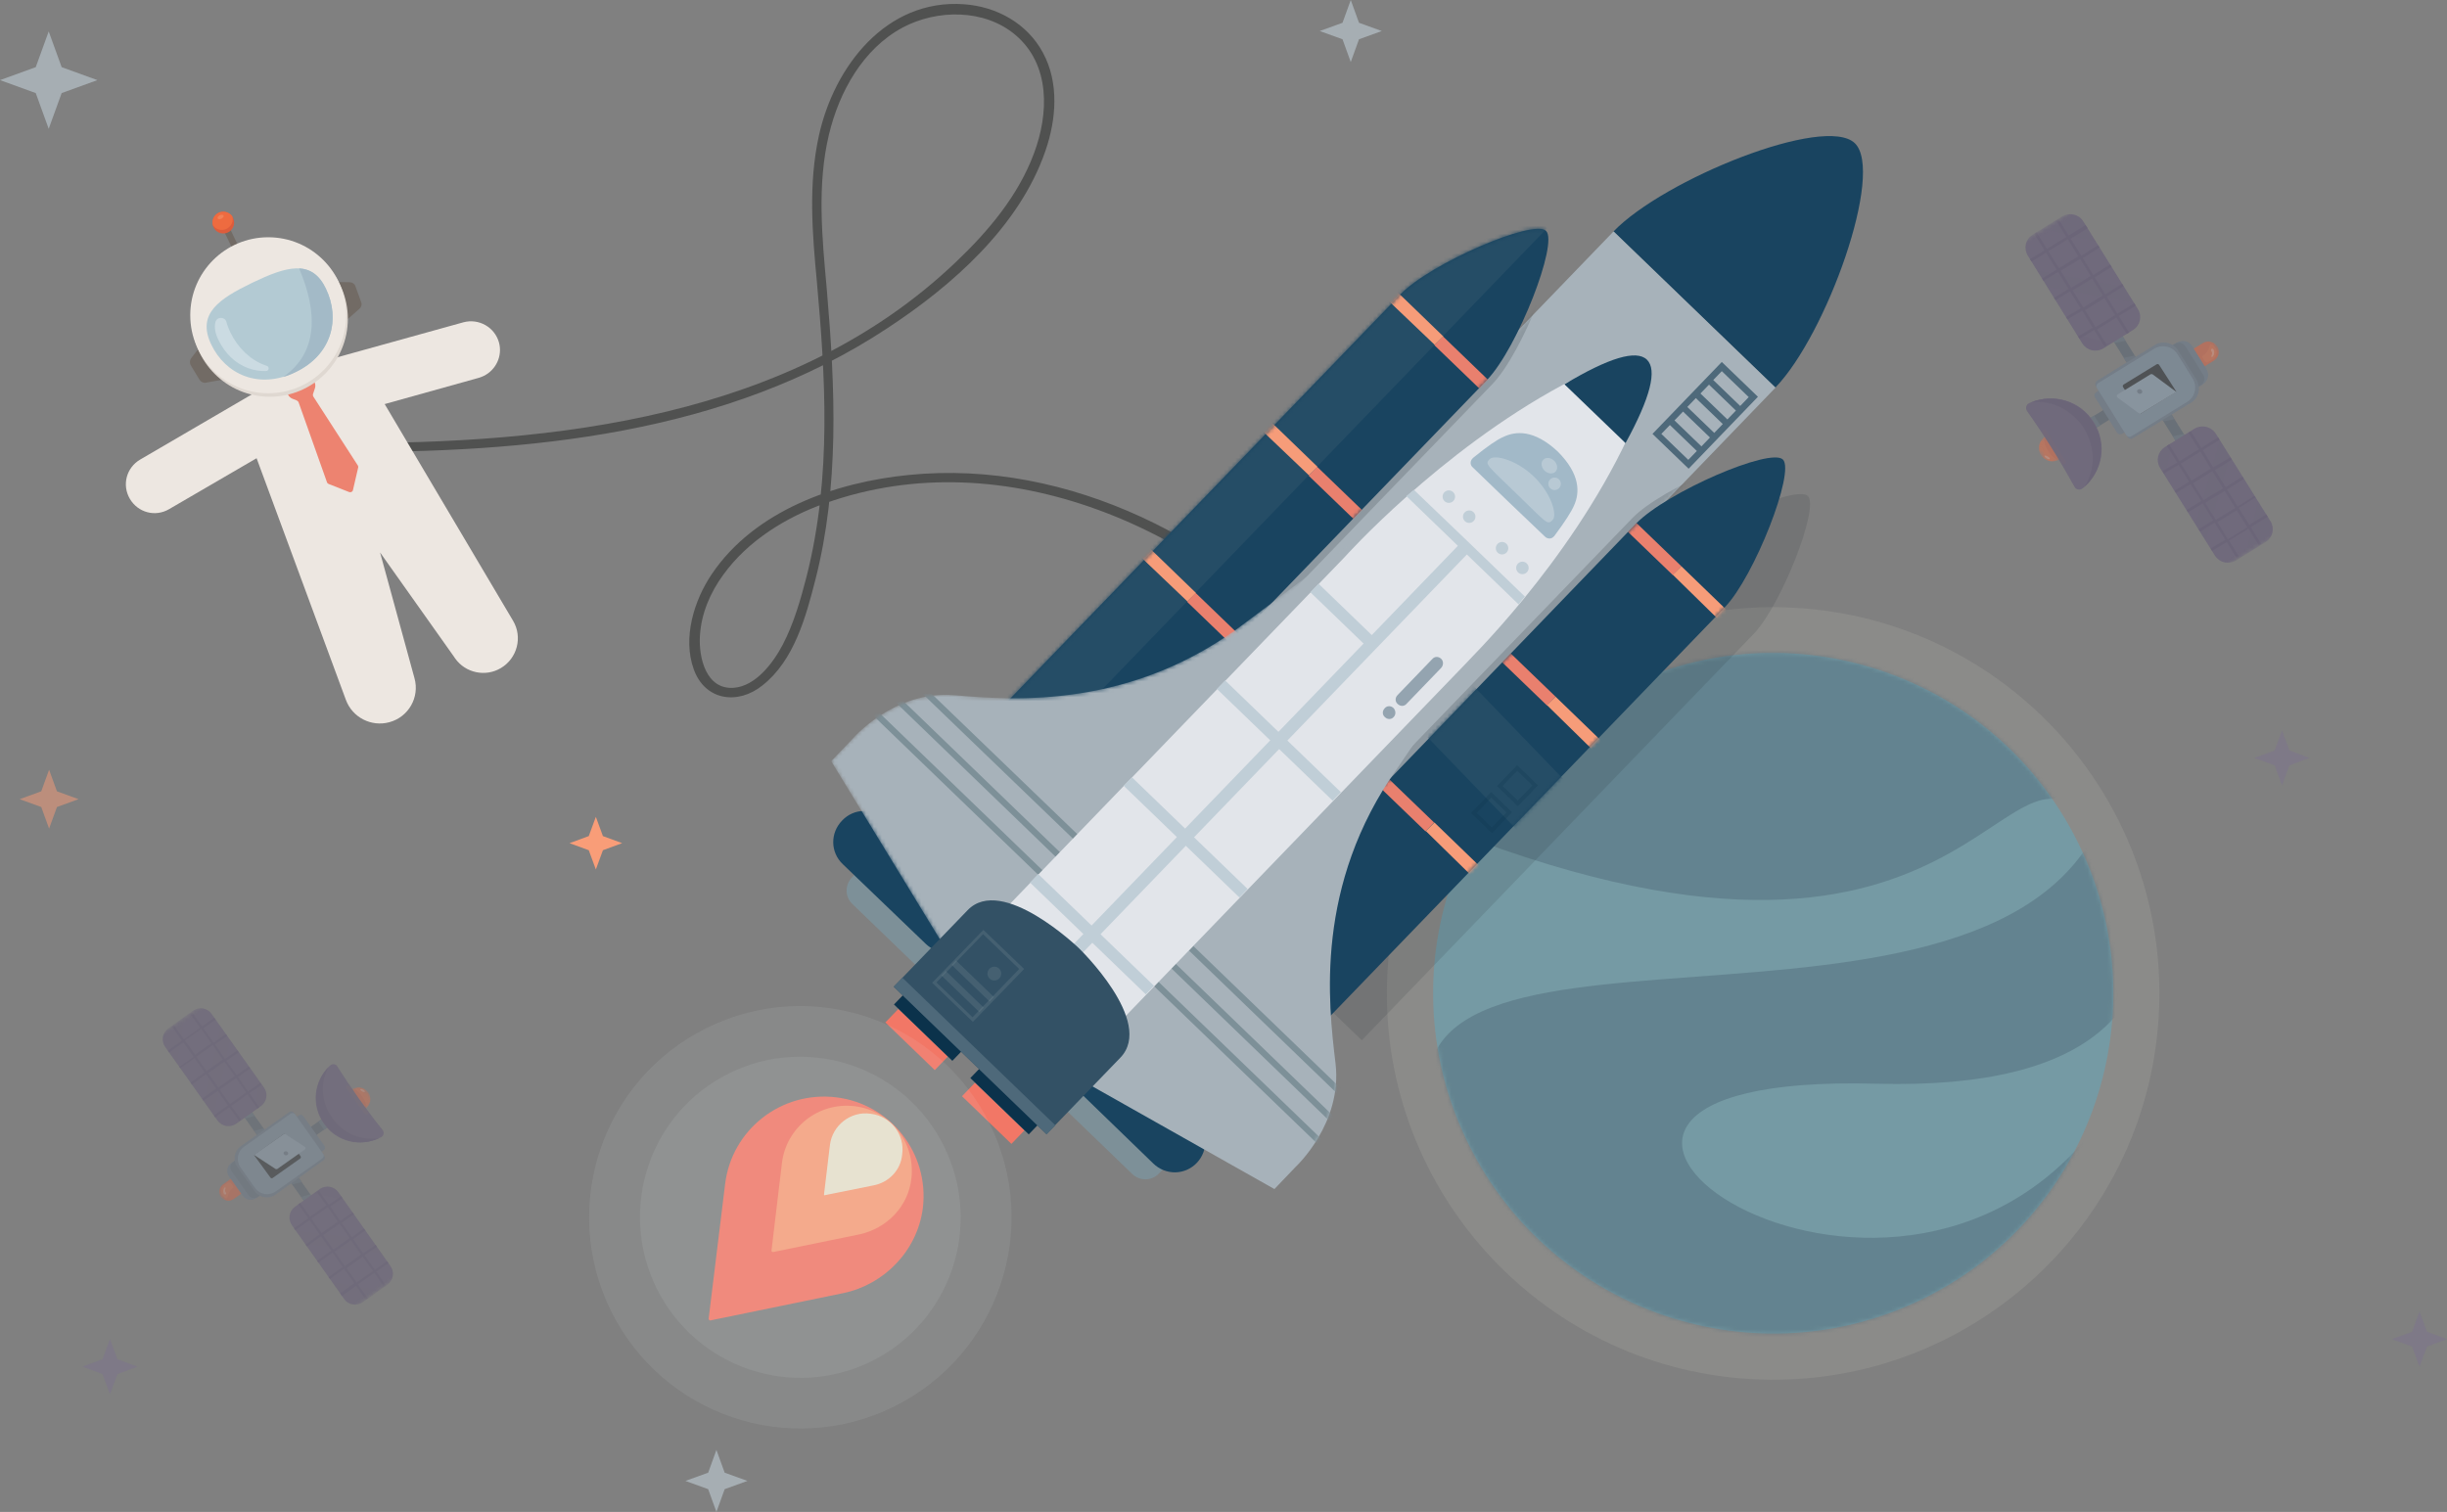 <svg width="623" height="385" viewBox="0 0 623 385" fill="none" xmlns="http://www.w3.org/2000/svg">
<rect x="0" y="0" width="623" height="385" fill="#808080" stroke="none"/>
<path opacity="0.5" fill-rule="evenodd" clip-rule="evenodd" d="M28 355L29.9 349.9L35 348L29.9 346.1L28 341L26.1 346.1L21 348L26.1 349.9L28 355Z" fill="#7D728E"/>
<path opacity="0.5" fill-rule="evenodd" clip-rule="evenodd" d="M182.4 385L184.5 379.2L190.3 377.1L184.5 375L182.4 369.2L180.3 375L174.5 377.1L180.3 379.2L182.4 385Z" fill="#CDDCE6"/>
<path opacity="0.5" fill-rule="evenodd" clip-rule="evenodd" d="M12.4 32.8L15.7 23.7L24.8 20.4L15.7 17.1L12.4 8L9.1 17.1L0 20.4L9.1 23.7L12.4 32.8Z" fill="#CDDCE6"/>
<path opacity="0.5" fill-rule="evenodd" clip-rule="evenodd" d="M581 200L582.9 194.9L588 193L582.9 191.1L581 186L579.1 191.1L574 193L579.1 194.9L581 200Z" fill="#7D728E"/>
<path opacity="0.5" fill-rule="evenodd" clip-rule="evenodd" d="M616 348L617.9 342.9L623 341L617.9 339.1L616 334L614.1 339.1L609 341L614.1 342.9L616 348Z" fill="#7D728E"/>
<path opacity="0.5" fill-rule="evenodd" clip-rule="evenodd" d="M12.5 211L14.5 205.5L20 203.5L14.5 201.5L12.5 196L10.5 201.5L5 203.5L10.5 205.5L12.5 211Z" fill="#F99D78"/>
<path opacity="0.5" fill-rule="evenodd" clip-rule="evenodd" d="M343.9 15.8L346 10L351.8 7.9L346 5.8L343.9 0L341.8 5.8L336 7.9L341.8 10L343.9 15.8Z" fill="#CDDCE6"/>
<path fill-rule="evenodd" clip-rule="evenodd" d="M151.7 221.4L153.5 216.5L158.4 214.7L153.5 212.9L151.7 208L149.9 212.9L145 214.7L149.9 216.5L151.7 221.4Z" fill="#F99D78"/>
<path d="M86.208 115.087C134.294 115.338 184.805 110.737 225.95 83.553C242.508 72.68 259.569 57.624 266.175 38.386C268.935 30.357 269.688 21.073 265.506 13.377C261.492 5.933 253.715 1.667 245.435 1.082C225.616 -0.34 212.319 16.974 208.472 34.623C205.796 46.834 206.799 59.381 207.97 71.676C209.057 83.805 209.977 96.016 209.894 108.228C209.81 121.193 208.555 134.157 205.378 146.704C203.872 152.559 202.116 158.748 199.273 164.185C196.848 168.785 192.415 174.724 186.812 175.142C179.704 175.644 177.864 167.363 178.198 161.927C178.533 156.239 180.791 150.969 184.136 146.369C190.408 137.67 200.193 131.648 210.144 128.135C255.889 111.825 306.986 134.91 337.175 170.04C338.262 171.295 340.019 169.454 338.931 168.283C312.84 137.921 272.196 116.843 231.386 120.942C212.737 122.782 192.164 129.975 181.209 146.202C176.693 152.893 173.766 162.428 176.61 170.374C179.453 178.404 187.816 179.575 194.088 174.557C202.2 168.2 205.21 156.992 207.636 147.456C210.646 135.663 211.901 123.535 212.151 111.407C212.402 98.693 211.566 86.063 210.479 73.433C209.308 60.468 207.97 47.085 211.064 34.204C213.657 23.415 219.678 12.457 229.797 7.021C238.578 2.337 250.62 2.253 258.481 8.861C267.513 16.472 267.011 29.019 263.248 39.056C259.234 49.846 251.624 58.879 243.345 66.741C201.614 106.555 141.151 113.079 86.124 112.828C84.535 112.577 84.535 115.087 86.208 115.087Z" fill="#505150"/>
<path opacity="0.12" d="M353.148 249.545C351.254 303.836 393.723 349.384 448.005 351.278C502.288 353.173 547.827 310.696 549.721 256.405C551.615 202.113 509.146 156.565 454.864 154.671C400.582 152.776 355.042 195.253 353.148 249.545Z" fill="#DFD9CE"/>
<path d="M414.842 174.381C371.518 194.587 352.79 246.129 373.012 289.502C393.234 332.876 444.749 351.657 488.073 331.451C531.397 311.245 550.125 259.703 529.903 216.329C509.681 172.956 458.167 154.175 414.842 174.381Z" fill="#759AA4"/>
<mask id="mask0" mask-type="alpha" maskUnits="userSpaceOnUse" x="364" y="166" width="175" height="174">
<path d="M414.842 174.381C371.518 194.587 352.79 246.129 373.012 289.502C393.234 332.876 444.749 351.657 488.073 331.451C531.397 311.245 550.125 259.703 529.903 216.329C509.681 172.956 458.167 154.175 414.842 174.381Z" fill="white"/>
</mask>
<g mask="url(#mask0)">
<path opacity="0.46" fill-rule="evenodd" clip-rule="evenodd" d="M370.599 298.296C327.17 217.217 499.748 277.839 533.814 211.376C509.044 177.246 505.501 267.219 363.421 209.077C393.616 61.083 530.503 184.68 530.503 184.68C530.503 184.68 592.127 279.053 477.651 275.962C363.251 272.836 475.965 355.471 531.301 289.702C586.636 223.933 547.861 308.004 504.889 338.936C461.84 369.904 414.029 379.374 370.599 298.296Z" fill="#4F6879"/>
</g>
<path d="M117.998 82.067L75.255 93.927L35.684 117.026C32.168 119.095 30.996 123.508 33.064 127.024C35.132 130.541 39.544 131.713 43.06 129.645L65.328 116.682L88.078 178.256C89.733 182.669 94.49 185.151 99.109 183.91C104.003 182.6 106.899 177.566 105.52 172.671L105.313 171.912L96.765 140.677L115.585 167.224L115.861 167.637C118.481 171.361 123.582 172.464 127.512 170.12C131.717 167.637 133.096 162.19 130.614 158.053L97.937 102.891L121.928 96.203C122.341 96.065 122.755 95.927 123.169 95.72C126.271 94.203 127.994 90.618 127.029 87.17C125.926 83.309 121.928 81.033 117.998 82.067Z" fill="#EDE7E1"/>
<path d="M79.737 100.202L80.15 98.961C80.564 97.858 80.013 96.616 78.841 96.203L76.772 95.444C75.669 95.031 74.428 95.582 74.015 96.754L73.256 98.823C72.843 99.926 73.394 101.167 74.566 101.581L75.463 101.926C75.738 102.064 76.014 102.27 76.083 102.615L83.253 122.818C83.322 123.025 83.46 123.163 83.666 123.232L88.906 125.301C89.32 125.438 89.802 125.232 89.871 124.749L91.181 119.095C91.25 118.888 91.181 118.681 91.112 118.543L79.806 101.029C79.668 100.822 79.599 100.478 79.737 100.202Z" fill="#ED8370"/>
<path d="M56.986 96.617L52.436 97.444C51.816 97.582 51.126 97.237 50.782 96.685L48.575 93.031C48.231 92.479 48.3 91.79 48.644 91.238L51.471 87.584C52.16 86.687 53.47 86.756 54.091 87.722L58.02 94.203C58.641 95.168 58.089 96.41 56.986 96.617Z" fill="#726B65"/>
<path d="M88.079 81.654L91.526 78.62C92.009 78.206 92.216 77.516 91.94 76.896L90.492 72.897C90.285 72.276 89.665 71.862 89.044 71.862L84.425 71.793C83.322 71.793 82.495 72.897 82.909 73.931L85.528 81.033C85.873 82.067 87.183 82.412 88.079 81.654Z" fill="#726B65"/>
<path d="M58.31 57.727L56.82 58.446L59.395 63.787L60.885 63.069L58.31 57.727Z" fill="#726B65"/>
<path d="M56.849 59.453C58.372 59.453 59.606 58.219 59.606 56.695C59.606 55.172 58.372 53.937 56.849 53.937C55.326 53.937 54.091 55.172 54.091 56.695C54.091 58.219 55.326 59.453 56.849 59.453Z" fill="#DD5C3C"/>
<path d="M55.678 54.141C54.437 54.762 53.816 56.141 54.23 57.382C54.989 58.485 56.436 58.83 57.677 58.279C58.918 57.658 59.539 56.279 59.125 55.038C58.367 54.004 56.919 53.59 55.678 54.141Z" fill="#EE6B40"/>
<path d="M56.376 55.691C56.787 55.492 57.027 55.137 56.911 54.897C56.795 54.656 56.368 54.623 55.956 54.821C55.545 55.02 55.305 55.375 55.421 55.615C55.536 55.855 55.964 55.889 56.376 55.691Z" fill="#F18258"/>
<path d="M68.706 101.029C79.672 101.029 88.561 92.138 88.561 81.171C88.561 70.203 79.672 61.312 68.706 61.312C57.741 61.312 48.851 70.203 48.851 81.171C48.851 92.138 57.741 101.029 68.706 101.029Z" fill="#DFD8D1"/>
<path d="M68.293 100.132C79.258 100.132 88.147 91.241 88.147 80.274C88.147 69.307 79.258 60.416 68.293 60.416C57.327 60.416 48.438 69.307 48.438 80.274C48.438 91.241 57.327 100.132 68.293 100.132Z" fill="#EDE7E1"/>
<path d="M82.977 73.517C79.323 65.863 72.842 67.863 64.225 72C55.676 76.137 50.092 79.93 53.746 87.652C57.4 95.375 65.948 99.236 75.186 94.754C84.493 90.341 86.699 81.24 82.977 73.517Z" fill="#B3CAD3"/>
<path d="M76.152 68.346C80.909 79.447 81.046 89.79 72.084 95.995C73.118 95.719 74.152 95.306 75.255 94.754C84.493 90.341 86.7 81.24 82.977 73.517C81.322 70 78.978 68.483 76.152 68.346Z" fill="#A3BAC7"/>
<path d="M67.534 93.031C63.743 91.651 60.572 88.618 58.641 84.618C58.227 83.722 57.883 82.895 57.676 82.067C57.331 80.619 55.263 80.55 54.849 81.998C54.505 83.377 54.781 84.894 55.677 86.687C57.331 90.066 59.951 92.548 63.122 93.72C64.57 94.272 66.156 94.547 67.741 94.478C68.5 94.478 68.638 93.375 67.948 93.168C67.879 93.1 67.672 93.1 67.534 93.031Z" fill="#CBDBE2"/>
<path d="M214.719 329.272L180.933 336.215C180.682 336.298 180.515 336.131 180.431 335.88C180.431 335.88 180.348 335.796 180.431 335.713L184.613 301.503C186.285 287.702 198.83 277.748 212.879 279.421C226.678 281.094 236.629 293.641 234.957 307.609C233.535 318.566 225.089 327.098 214.719 329.272Z" fill="#F27766"/>
<path d="M218.9 314.3L196.823 318.817C196.655 318.817 196.572 318.733 196.488 318.65C196.488 318.65 196.488 318.65 196.405 318.566L199.081 296.15C200.168 287.116 208.363 280.592 217.562 281.68C226.762 282.767 233.117 290.964 232.03 300.165C231.194 307.358 225.674 312.795 218.9 314.3Z" fill="#F69C79"/>
<path d="M222.413 301.838L209.952 304.347C209.869 304.431 209.785 304.347 209.785 304.18L211.29 291.633C211.876 286.531 216.642 282.851 221.66 283.604C226.761 284.189 230.441 288.957 229.688 293.975C229.354 297.907 226.343 301.085 222.413 301.838Z" fill="#E7DFCA"/>
<path d="M472.234 36.463C464.624 29.102 423.562 45.663 410.767 58.963L451.996 98.693C465.042 85.227 479.844 43.823 472.234 36.463Z" fill="#194460"/>
<path d="M410.814 58.922L252.883 222.659L294.111 262.439L452.042 98.702L410.814 58.922Z" fill="#A7B2BA"/>
<mask id="mask1" mask-type="alpha" maskUnits="userSpaceOnUse" x="252" y="58" width="201" height="205">
<path d="M410.814 58.922L252.883 222.659L294.111 262.439L452.042 98.702L410.814 58.922Z" fill="white"/>
</mask>
<g mask="url(#mask1)">
<path opacity="0.186" d="M453 116.091C449.738 112.912 423.145 124.12 415.618 131.899C410.601 137.085 374.975 174.055 308.658 242.725L331.572 264.807C402.739 191.034 438.281 154.148 438.281 154.148C446.142 146.118 456.261 119.185 453 116.091Z" fill="#1C272B"/>
</g>
<mask id="mask2" mask-type="alpha" maskUnits="userSpaceOnUse" x="252" y="58" width="201" height="205">
<path d="M410.814 58.922L252.883 222.659L294.111 262.439L452.042 98.702L410.814 58.922Z" fill="white"/>
</mask>
<g mask="url(#mask2)">
<path opacity="0.186" d="M394.878 60.05C391.7 56.955 365.358 68.331 357.831 76.193C352.813 81.379 317.188 118.349 250.871 187.019L273.2 208.516C344.283 134.743 379.909 97.856 379.909 97.856C387.77 89.743 398.056 63.061 394.878 60.05Z" fill="#1C272B"/>
</g>
<path d="M228.724 256.92L225.414 260.351L237.993 272.488L241.303 269.057L228.724 256.92Z" fill="#F27766"/>
<path d="M248.232 275.708L244.922 279.139L257.501 291.277L260.811 287.845L248.232 275.708Z" fill="#F27766"/>
<path d="M238.995 240.969L233.81 246.406L217.001 230.179C215.078 228.339 215.078 225.328 216.917 223.404L218.841 221.48L238.995 240.969Z" fill="#7D9098"/>
<path d="M246.773 240.132C243.763 243.311 238.829 243.394 235.651 240.3L214.576 220.058C211.399 217.047 211.315 212.112 214.409 208.934C217.42 205.755 222.354 205.672 225.532 208.766L246.606 229.091C249.617 232.103 249.7 237.121 246.773 240.132Z" fill="#194460"/>
<path d="M296.95 296.925L295.026 298.849C293.187 300.773 290.176 300.773 288.252 298.933L271.527 282.79L276.712 277.353L296.95 296.925Z" fill="#7D9098"/>
<path d="M304.728 296.089C301.717 299.267 296.783 299.351 293.605 296.256L272.531 275.847C269.353 272.836 269.269 267.901 272.364 264.723C275.374 261.544 280.308 261.461 283.486 264.556L304.728 285.048C307.571 288.059 307.655 292.994 304.728 296.089Z" fill="#194460"/>
<path d="M393.624 58.796C390.446 55.701 364.103 67.076 356.577 74.939C351.559 80.124 315.933 117.094 249.616 185.765L271.945 207.261C343.029 133.572 378.654 96.686 378.654 96.686C386.432 88.489 396.802 61.89 393.624 58.796Z" fill="#194460"/>
<mask id="mask3" mask-type="alpha" maskUnits="userSpaceOnUse" x="249" y="58" width="146" height="150">
<path d="M393.624 58.796C390.446 55.701 364.103 67.076 356.577 74.939C351.559 80.124 315.933 117.094 249.616 185.765L271.945 207.261C343.029 133.572 378.654 96.686 378.654 96.686C386.432 88.489 396.802 61.89 393.624 58.796Z" fill="white"/>
</mask>
<g mask="url(#mask3)">
<path d="M381.321 45.963L233.319 199.407L245.898 211.544L393.9 58.1L381.321 45.963Z" fill="#254D66"/>
</g>
<mask id="mask4" mask-type="alpha" maskUnits="userSpaceOnUse" x="249" y="58" width="146" height="150">
<path d="M393.624 58.796C390.446 55.701 364.103 67.076 356.577 74.939C351.559 80.124 315.933 117.094 249.616 185.765L271.945 207.261C343.029 133.572 378.654 96.686 378.654 96.686C386.432 88.489 396.802 61.89 393.624 58.796Z" fill="white"/>
</mask>
<g mask="url(#mask4)">
<path d="M313.676 164.269L315.85 162.01L304.393 150.969L302.219 153.228L313.676 164.269Z" fill="#E9806E"/>
</g>
<mask id="mask5" mask-type="alpha" maskUnits="userSpaceOnUse" x="249" y="58" width="146" height="150">
<path d="M393.624 58.796C390.446 55.701 364.103 67.076 356.577 74.939C351.559 80.124 315.933 117.094 249.616 185.765L271.945 207.261C343.029 133.572 378.654 96.686 378.654 96.686C386.432 88.489 396.802 61.89 393.624 58.796Z" fill="white"/>
</mask>
<g mask="url(#mask5)">
<path d="M344.618 132.15L346.792 129.891L335.335 118.851L333.161 121.109L344.618 132.15Z" fill="#E9806E"/>
</g>
<mask id="mask6" mask-type="alpha" maskUnits="userSpaceOnUse" x="249" y="58" width="146" height="150">
<path d="M393.624 58.796C390.446 55.701 364.103 67.076 356.577 74.939C351.559 80.124 315.933 117.094 249.616 185.765L271.945 207.261C343.029 133.572 378.654 96.686 378.654 96.686C386.432 88.489 396.802 61.89 393.624 58.796Z" fill="white"/>
</mask>
<g mask="url(#mask6)">
<path d="M376.648 98.944L378.822 96.685L367.365 85.644L365.191 87.903L376.648 98.944Z" fill="#E9806E"/>
</g>
<mask id="mask7" mask-type="alpha" maskUnits="userSpaceOnUse" x="249" y="58" width="146" height="150">
<path d="M393.624 58.796C390.446 55.701 364.103 67.076 356.577 74.939C351.559 80.124 315.933 117.094 249.616 185.765L271.945 207.261C343.029 133.572 378.654 96.686 378.654 96.686C386.432 88.489 396.802 61.89 393.624 58.796Z" fill="white"/>
</mask>
<g mask="url(#mask7)">
<path d="M365.274 87.82L367.448 85.645L354.988 73.601C354.152 74.27 353.399 75.022 352.646 75.775L365.274 87.82Z" fill="#F69C79"/>
</g>
<mask id="mask8" mask-type="alpha" maskUnits="userSpaceOnUse" x="249" y="58" width="146" height="150">
<path d="M393.624 58.796C390.446 55.701 364.103 67.076 356.577 74.939C351.559 80.124 315.933 117.094 249.616 185.765L271.945 207.261C343.029 133.572 378.654 96.686 378.654 96.686C386.432 88.489 396.802 61.89 393.624 58.796Z" fill="white"/>
</mask>
<g mask="url(#mask8)">
<path d="M333.245 121.025L335.419 118.851L322.958 106.806C322.122 107.475 321.369 108.228 320.617 108.981L333.245 121.025Z" fill="#F69C79"/>
</g>
<mask id="mask9" mask-type="alpha" maskUnits="userSpaceOnUse" x="249" y="58" width="146" height="150">
<path d="M393.624 58.796C390.446 55.701 364.103 67.076 356.577 74.939C351.559 80.124 315.933 117.094 249.616 185.765L271.945 207.261C343.029 133.572 378.654 96.686 378.654 96.686C386.432 88.489 396.802 61.89 393.624 58.796Z" fill="white"/>
</mask>
<g mask="url(#mask9)">
<path d="M302.302 153.144L304.476 150.969L292.015 138.925C291.179 139.594 290.426 140.346 289.674 141.099L302.302 153.144Z" fill="#F69C79"/>
</g>
<g opacity="0.186">
<path opacity="0.7" d="M460.275 126.295C463.286 129.138 453.502 154.148 446.477 161.424C441.794 166.276 408.51 200.82 346.709 264.89L325.885 244.816C392.286 175.978 425.486 141.518 425.486 141.518C432.762 133.99 457.348 123.451 460.275 126.295Z" fill="#1C272B"/>
</g>
<path d="M453.92 117.011C457.098 120.106 446.644 146.871 439.118 154.65C434.1 159.836 398.474 196.806 332.157 265.476L309.829 243.98C380.996 170.207 416.538 133.321 416.538 133.321C424.483 125.208 450.742 113.916 453.92 117.011Z" fill="#194460"/>
<mask id="mask10" mask-type="alpha" maskUnits="userSpaceOnUse" x="309" y="116" width="146" height="150">
<path d="M453.92 117.011C457.098 120.106 446.644 146.871 439.118 154.65C434.1 159.836 398.474 196.806 332.157 265.476L309.829 243.98C380.996 170.207 416.538 133.321 416.538 133.321C424.483 125.208 450.742 113.916 453.92 117.011Z" fill="white"/>
</mask>
<g mask="url(#mask10)">
<path d="M467.205 270.121L319.203 116.677L306.624 128.814L454.626 282.258L467.205 270.121Z" fill="#254D66"/>
</g>
<mask id="mask11" mask-type="alpha" maskUnits="userSpaceOnUse" x="309" y="116" width="146" height="150">
<path d="M453.92 117.011C457.098 120.106 446.644 146.871 439.118 154.65C434.1 159.836 398.474 196.806 332.157 265.476L309.829 243.98C380.996 170.207 416.538 133.321 416.538 133.321C424.483 125.208 450.742 113.916 453.92 117.011Z" fill="white"/>
</mask>
<g mask="url(#mask11)">
<path d="M351.475 200.653L353.65 198.395L365.107 209.435L362.932 211.694L351.475 200.653Z" fill="#E9806E"/>
</g>
<mask id="mask12" mask-type="alpha" maskUnits="userSpaceOnUse" x="309" y="116" width="146" height="150">
<path d="M453.92 117.011C457.098 120.106 446.644 146.871 439.118 154.65C434.1 159.836 398.474 196.806 332.157 265.476L309.829 243.98C380.996 170.207 416.538 133.321 416.538 133.321C424.483 125.208 450.742 113.916 453.92 117.011Z" fill="white"/>
</mask>
<g mask="url(#mask12)">
<path d="M382.417 168.618L384.592 166.36L396.049 177.401L393.875 179.659L382.417 168.618Z" fill="#E9806E"/>
</g>
<mask id="mask13" mask-type="alpha" maskUnits="userSpaceOnUse" x="309" y="116" width="146" height="150">
<path d="M453.92 117.011C457.098 120.106 446.644 146.871 439.118 154.65C434.1 159.836 398.474 196.806 332.157 265.476L309.829 243.98C380.996 170.207 416.538 133.321 416.538 133.321C424.483 125.208 450.742 113.916 453.92 117.011Z" fill="white"/>
</mask>
<g mask="url(#mask13)">
<path d="M414.447 135.412L416.621 133.154L428.078 144.195L425.904 146.453L414.447 135.412Z" fill="#E9806E"/>
</g>
<mask id="mask14" mask-type="alpha" maskUnits="userSpaceOnUse" x="309" y="116" width="146" height="150">
<path d="M453.92 117.011C457.098 120.106 446.644 146.871 439.118 154.65C434.1 159.836 398.474 196.806 332.157 265.476L309.829 243.98C380.996 170.207 416.538 133.321 416.538 133.321C424.483 125.208 450.742 113.916 453.92 117.011Z" fill="white"/>
</mask>
<g mask="url(#mask14)">
<path d="M425.904 146.369L428.078 144.194L440.539 156.239C439.954 157.075 439.117 157.912 438.448 158.665L425.904 146.369Z" fill="#F69C79"/>
</g>
<mask id="mask15" mask-type="alpha" maskUnits="userSpaceOnUse" x="309" y="116" width="146" height="150">
<path d="M453.92 117.011C457.098 120.106 446.644 146.871 439.118 154.65C434.1 159.836 398.474 196.806 332.157 265.476L309.829 243.98C380.996 170.207 416.538 133.321 416.538 133.321C424.483 125.208 450.742 113.916 453.92 117.011Z" fill="white"/>
</mask>
<g mask="url(#mask15)">
<path d="M393.875 179.575L396.049 177.4L408.51 189.445C407.925 190.281 407.088 191.118 406.419 191.871L393.875 179.575Z" fill="#F69C79"/>
</g>
<mask id="mask16" mask-type="alpha" maskUnits="userSpaceOnUse" x="309" y="116" width="146" height="150">
<path d="M453.92 117.011C457.098 120.106 446.644 146.871 439.118 154.65C434.1 159.836 398.474 196.806 332.157 265.476L309.829 243.98C380.996 170.207 416.538 133.321 416.538 133.321C424.483 125.208 450.742 113.916 453.92 117.011Z" fill="white"/>
</mask>
<g mask="url(#mask16)">
<path d="M363.016 211.611L365.19 209.436L377.651 221.48C377.065 222.317 376.229 223.153 375.56 223.906L363.016 211.611Z" fill="#F69C79"/>
</g>
<path d="M381.832 200.151L386.432 204.584L390.864 199.984L386.265 195.551L381.832 200.151Z" stroke="#0B324B" stroke-opacity="0.22"/>
<path d="M375.226 207.01L379.825 211.443L384.257 206.842L379.658 202.409L375.226 207.01Z" stroke="#0B324B" stroke-opacity="0.22"/>
<mask id="mask17" mask-type="alpha" maskUnits="userSpaceOnUse" x="211" y="130" width="144" height="116">
<path d="M317.188 158.414C288.169 180.579 258.23 178.321 242.842 176.982C227.538 175.728 217.001 188.107 217.001 188.107L211.565 193.794L243.26 245.737L352.897 132.234L354.235 130.895C346.29 136.499 317.188 158.414 317.188 158.414Z" fill="white"/>
</mask>
<g mask="url(#mask17)">
<path d="M317.239 158.448C288.22 180.614 258.281 178.355 242.893 177.017C227.589 175.763 217.052 188.142 217.052 188.142L211.616 193.829L243.311 245.771L352.864 132.185L354.202 130.846C346.341 136.534 317.239 158.448 317.239 158.448Z" fill="#A7B2BA"/>
<path d="M222.799 180.476L221.696 181.619L268.16 226.452L269.263 225.308L222.799 180.476Z" fill="#7D9098"/>
<path d="M273.667 220.679L272.58 221.85L226.752 177.603L227.923 176.516L273.667 220.679Z" fill="#7D9098"/>
<path d="M278.267 216.246L277.18 217.417L231.686 173.588L232.773 172.417L278.267 216.246Z" fill="#7D9098"/>
</g>
<path d="M340.018 270.746C341.858 286.052 329.899 297.093 329.899 297.093L324.463 302.781L271.109 272.67L380.661 159.083L355.74 195.635C334.666 225.412 338.178 255.439 340.018 270.746Z" fill="#A7B2BA"/>
<mask id="mask18" mask-type="alpha" maskUnits="userSpaceOnUse" x="271" y="159" width="110" height="144">
<path d="M340.018 270.746C341.858 286.052 329.899 297.093 329.899 297.093L324.463 302.781L271.109 272.67L380.661 159.083L355.74 195.635C334.666 225.412 338.178 255.439 340.018 270.746Z" fill="white"/>
</mask>
<g mask="url(#mask18)">
<path d="M293.806 248.904L292.703 250.048L339.168 294.88L340.271 293.736L293.806 248.904Z" fill="#7D9098"/>
</g>
<mask id="mask19" mask-type="alpha" maskUnits="userSpaceOnUse" x="271" y="159" width="110" height="144">
<path d="M340.018 270.746C341.858 286.052 329.899 297.093 329.899 297.093L324.463 302.781L271.109 272.67L380.661 159.083L355.74 195.635C334.666 225.412 338.178 255.439 340.018 270.746Z" fill="white"/>
</mask>
<g mask="url(#mask19)">
<path d="M344.617 289.147L343.53 290.318L297.785 246.155L298.873 244.984L344.617 289.147Z" fill="#7D9098"/>
</g>
<mask id="mask20" mask-type="alpha" maskUnits="userSpaceOnUse" x="271" y="159" width="110" height="144">
<path d="M340.018 270.746C341.858 286.052 329.899 297.093 329.899 297.093L324.463 302.781L271.109 272.67L380.661 159.083L355.74 195.635C334.666 225.412 338.178 255.439 340.018 270.746Z" fill="white"/>
</mask>
<g mask="url(#mask20)">
<path d="M349.217 284.714L348.129 285.885L302.719 242.056L303.807 240.885L349.217 284.714Z" fill="#7D9098"/>
</g>
<path d="M399.429 97.139C399.011 97.39 398.342 97.724 397.924 97.975C366.396 114.955 342.395 141.804 342.395 141.804L240.703 247.194L255.422 261.413L406.956 104.416L399.429 97.139Z" fill="#E2E5EA"/>
<path d="M414.482 111.359C414.733 110.773 414.984 110.271 415.235 109.686L407.29 102.074L255.673 259.322L271.395 274.462L373.17 168.988C373.003 168.905 399.178 143.979 414.482 111.359Z" fill="#E2E5EA"/>
<path d="M251.459 269.937L247.047 274.512L261.913 288.856L266.326 284.281L251.459 269.937Z" fill="#0B324B"/>
<path d="M232.012 251.206L227.599 255.781L242.465 270.125L246.878 265.55L232.012 251.206Z" fill="#0B324B"/>
<path d="M384.122 127.844L374.923 118.978C374.254 118.392 374.254 117.388 374.923 116.719C375.007 116.636 375.007 116.636 375.09 116.552C378.603 113.708 381.112 111.952 382.701 111.282C385.795 109.777 390.478 109.275 396.583 114.963C402.437 120.818 402.186 125.502 400.764 128.68C400.095 130.269 398.423 132.862 395.747 136.459C395.747 136.542 395.663 136.542 395.579 136.626C394.994 137.295 393.99 137.295 393.321 136.626L384.122 127.844Z" fill="#A2B9C8"/>
<path d="M372.35 140.119L374.106 138.279L359.973 124.729C359.304 125.23 358.719 125.816 358.05 126.318L372.35 140.119Z" fill="#C0CED7"/>
<path d="M386.65 153.92C387.152 153.167 387.654 152.666 388.239 151.913L374.106 138.279L372.35 140.119L386.65 153.92Z" fill="#C0CED7"/>
<path d="M335.703 148.638L333.613 150.805L348.359 165.033L350.449 162.866L335.703 148.638Z" fill="#C0CED7"/>
<path d="M311.914 173.262L309.824 175.429L324.57 189.657L326.66 187.489L311.914 173.262Z" fill="#C0CED7"/>
<path d="M326.639 187.492L324.549 189.659L339.295 203.887L341.385 201.72L326.639 187.492Z" fill="#C0CED7"/>
<path d="M288.178 197.918L286.088 200.085L300.834 214.313L302.924 212.146L288.178 197.918Z" fill="#C0CED7"/>
<path d="M302.903 212.148L300.813 214.315L315.559 228.543L317.649 226.375L302.903 212.148Z" fill="#C0CED7"/>
<path d="M264.332 222.567L262.242 224.734L276.988 238.962L279.078 236.795L264.332 222.567Z" fill="#C0CED7"/>
<path d="M279.057 236.797L276.967 238.964L291.713 253.192L293.803 251.025L279.057 236.797Z" fill="#C0CED7"/>
<path d="M372.808 137.29L253.953 260.515L256.24 262.721L375.095 139.497L372.808 137.29Z" fill="#C0CED7"/>
<path d="M266.426 288.812L227.539 251.257L246.355 231.768C255.136 222.651 274.621 241.387 274.621 241.387C274.621 241.387 294.107 260.123 285.242 269.323L266.426 288.812Z" fill="#335165"/>
<path d="M229.758 248.978L227.552 251.265L266.493 288.838L268.699 286.551L229.758 248.978Z" fill="#4E697A"/>
<path d="M387.603 146.202C388.48 146.202 389.192 145.49 389.192 144.612C389.192 143.735 388.48 143.023 387.603 143.023C386.725 143.023 386.014 143.735 386.014 144.612C386.014 145.49 386.725 146.202 387.603 146.202Z" fill="#C0CED7"/>
<path d="M382.417 141.184C383.295 141.184 384.006 140.472 384.006 139.594C384.006 138.717 383.295 138.005 382.417 138.005C381.54 138.005 380.828 138.717 380.828 139.594C380.828 140.472 381.54 141.184 382.417 141.184Z" fill="#C0CED7"/>
<path d="M374.055 133.154C374.932 133.154 375.643 132.442 375.643 131.565C375.643 130.687 374.932 129.975 374.055 129.975C373.177 129.975 372.466 130.687 372.466 131.565C372.466 132.442 373.177 133.154 374.055 133.154Z" fill="#C0CED7"/>
<path d="M368.87 128.052C369.748 128.052 370.459 127.34 370.459 126.463C370.459 125.585 369.748 124.873 368.87 124.873C367.993 124.873 367.281 125.585 367.281 126.463C367.281 127.34 367.993 128.052 368.87 128.052Z" fill="#C0CED7"/>
<path d="M366.946 170.04L358.082 179.241C357.496 179.91 356.493 179.91 355.824 179.241C355.155 178.655 355.155 177.651 355.824 176.982L364.688 167.782C365.274 167.113 366.277 167.113 366.946 167.782C367.532 168.367 367.532 169.371 366.946 170.04Z" fill="#0B324B" fill-opacity="0.356"/>
<path d="M354.821 182.586C354.235 183.255 353.232 183.255 352.563 182.586C351.894 182 351.894 180.997 352.563 180.328C353.148 179.658 354.151 179.658 354.821 180.328C355.406 180.997 355.406 182 354.821 182.586Z" fill="#0B324B" fill-opacity="0.356"/>
<path opacity="0.246" d="M237.323 250.253L250.369 236.787L260.739 246.74L247.693 260.207L237.323 250.253ZM250.286 237.874L238.41 250.17L247.609 259.036L259.485 246.74L250.286 237.874Z" fill="#7D9098"/>
<path opacity="0.246" d="M240.765 247.232L239.662 248.376L249.352 257.726L250.455 256.582L240.765 247.232Z" fill="#7D9098"/>
<path opacity="0.246" d="M243.376 244.556L242.272 245.7L251.963 255.05L253.066 253.906L243.376 244.556Z" fill="#7D9098"/>
<path opacity="0.246" d="M254.423 249.133C255.096 248.435 255.076 247.323 254.378 246.65C253.68 245.976 252.568 245.996 251.895 246.694C251.221 247.393 251.241 248.504 251.939 249.178C252.638 249.852 253.749 249.832 254.423 249.133Z" fill="#7D9098"/>
<path d="M227.56 358.196C254.19 345.049 265.122 312.8 251.978 286.166C238.834 259.531 206.59 248.597 179.96 261.743C153.33 274.89 142.397 307.139 155.542 333.774C168.686 360.408 200.93 371.343 227.56 358.196Z" fill="#EBF3F9" fill-opacity="0.084"/>
<path d="M221.859 346.645C242.07 336.668 250.351 312.159 240.354 291.903C230.358 271.648 205.871 263.316 185.66 273.293C165.449 283.271 157.169 307.779 167.165 328.035C177.161 348.291 201.649 356.623 221.859 346.645Z" fill="#EBF3F9" fill-opacity="0.084"/>
<path d="M379.24 116.927C377.985 118.182 378.487 118.349 386.181 125.793C393.875 133.237 393.958 133.823 395.296 132.401C396.551 131.146 394.962 125.626 390.53 121.36C386.014 117.011 380.411 115.672 379.24 116.927Z" fill="#E7EBEF" fill-opacity="0.319"/>
<path d="M395.798 124.789C396.675 124.789 397.387 124.078 397.387 123.2C397.387 122.323 396.675 121.611 395.798 121.611C394.92 121.611 394.209 122.323 394.209 123.2C394.209 124.078 394.92 124.789 395.798 124.789Z" fill="#E7EBEF" fill-opacity="0.319"/>
<path d="M396.031 120.097C396.705 119.399 396.55 118.157 395.686 117.323C394.822 116.489 393.575 116.379 392.902 117.077C392.228 117.775 392.383 119.017 393.247 119.851C394.111 120.685 395.358 120.795 396.031 120.097Z" fill="#E7EBEF" fill-opacity="0.319"/>
<path d="M413.861 112.828L398.307 97.856C409.596 91.081 416.621 88.99 419.297 91.583C421.973 94.176 420.217 101.202 413.861 112.828Z" fill="#194460"/>
<path d="M433.18 113.665L435.354 111.406L428.497 104.799L426.322 107.057L433.18 113.665ZM432.009 114.836L425.152 108.228L422.977 110.486L429.835 117.094L432.009 114.836ZM436.441 110.236L438.616 107.977L431.758 101.369L429.584 103.628L436.441 110.236ZM439.786 106.806L441.961 104.548L435.103 97.94L432.929 100.198L439.786 106.806ZM443.048 103.377L445.222 101.118L438.365 94.511L436.19 96.769L443.048 103.377ZM447.564 101.035L429.918 119.353L420.719 110.486L438.365 92.169L447.564 101.035Z" fill="#4E697A"/>
<g opacity="0.4">
<mask id="mask21" mask-type="alpha" maskUnits="userSpaceOnUse" x="86" y="275" width="10" height="10">
<path fill-rule="evenodd" clip-rule="evenodd" d="M91.941 275.723L95.428 280.654L90.438 284.208L86.951 279.277L91.941 275.723Z" fill="white"/>
</mask>
<g mask="url(#mask21)">
<path fill-rule="evenodd" clip-rule="evenodd" d="M92.994 282.395C91.593 283.373 89.729 283.045 88.756 281.707C87.782 280.369 88.107 278.442 89.507 277.465C90.908 276.487 92.772 276.816 93.746 278.153C94.719 279.491 94.332 281.422 92.994 282.395Z" fill="#EE6B41"/>
<path fill-rule="evenodd" clip-rule="evenodd" d="M92.994 282.395C92.448 282.811 91.189 281.999 90.212 280.599C89.238 279.261 88.894 277.821 89.44 277.405C89.986 276.99 91.245 277.801 92.222 279.202C93.2 280.602 93.544 282.043 92.994 282.395Z" fill="#E3613E"/>
</g>
<mask id="mask22" mask-type="alpha" maskUnits="userSpaceOnUse" x="30" y="240" width="90" height="103">
<path fill-rule="evenodd" clip-rule="evenodd" d="M31.509 269.904L80.997 339.591L118.429 313.032L69.004 243.341L31.509 269.904Z" fill="white"/>
</mask>
<g mask="url(#mask22)">
<path fill-rule="evenodd" clip-rule="evenodd" d="M63.101 298.376L64.565 300.445L84.403 286.301L82.939 284.232L63.101 298.376Z" fill="#52606F"/>
<path fill-rule="evenodd" clip-rule="evenodd" d="M81.055 285.621L82.52 287.691L84.407 286.365L82.943 284.295L81.055 285.621Z" fill="#5D6E7F"/>
<path fill-rule="evenodd" clip-rule="evenodd" d="M57.287 277.572L82.306 312.748L84.194 311.422L59.238 276.242L57.287 277.572Z" fill="#52606F"/>
<path fill-rule="evenodd" clip-rule="evenodd" d="M74.427 301.609L64.739 287.976L67.113 287.319L76.801 300.952L74.427 301.609Z" fill="#5D6E7F"/>
<path fill-rule="evenodd" clip-rule="evenodd" d="M62.507 284.81L61.953 284.082L63.84 282.756L64.818 284.157L62.507 284.81Z" fill="#5D6E7F"/>
<path fill-rule="evenodd" clip-rule="evenodd" d="M76.659 304.775L77.636 306.176L79.524 304.85L78.97 304.122L76.659 304.775Z" fill="#5D6E7F"/>
<path fill-rule="evenodd" clip-rule="evenodd" d="M56.255 304.779C55.491 303.746 55.783 302.329 56.816 301.566L60.774 298.776L63.425 302.551L59.468 305.341C58.431 306.041 57.018 305.812 56.255 304.779Z" fill="#E3613E"/>
<path fill-rule="evenodd" clip-rule="evenodd" d="M57.549 305.143C57.161 305.04 56.825 304.743 56.615 304.439C56.053 303.584 56.294 302.361 57.149 301.799L58 301.174C58.241 300.968 58.629 301.071 58.835 301.312L59.393 302.104C59.464 302.226 59.476 302.416 59.353 302.488C58.621 302.978 58.162 303.77 57.964 304.672L57.921 304.993C57.865 305.123 57.743 305.194 57.549 305.143Z" fill="#EE6B41"/>
<path fill-rule="evenodd" clip-rule="evenodd" d="M57.035 304.031C56.892 303.786 56.813 303.537 56.857 303.216C56.841 302.963 56.952 302.702 57.126 302.437C57.185 302.369 57.308 302.298 57.375 302.357C57.383 302.484 57.454 302.607 57.395 302.674C57.343 302.868 57.292 303.062 57.3 303.189C57.312 303.378 57.383 303.501 57.522 303.683C57.656 303.802 57.605 303.996 57.486 304.13C57.367 304.265 57.173 304.213 57.035 304.031C57.039 304.095 57.039 304.095 57.035 304.031Z" fill="white" fill-opacity="0.3"/>
<path fill-rule="evenodd" clip-rule="evenodd" d="M61.763 304.434L58.348 299.626C57.513 298.471 57.798 296.927 58.953 296.092L76.061 284.026C76.425 283.749 76.939 283.844 77.216 284.208L82.583 291.754C82.86 292.119 82.765 292.633 82.4 292.91L65.297 305.04C64.078 305.879 62.535 305.594 61.763 304.434Z" fill="#67798D"/>
<path fill-rule="evenodd" clip-rule="evenodd" d="M63.283 304.339L58.962 298.253C58.404 297.462 58.594 296.433 59.385 295.875L60.663 294.969L66.94 303.857L65.662 304.763C64.87 305.321 63.842 305.131 63.283 304.339Z" fill="#5D6E7F"/>
<path fill-rule="evenodd" clip-rule="evenodd" d="M64.807 303.291L60.418 297.145C59.231 295.439 59.591 293.065 61.297 291.878L73.655 283.159C74.019 282.882 74.534 282.977 74.811 283.341L82.551 294.299C82.828 294.663 82.734 295.177 82.369 295.455L70.078 304.232C68.373 305.42 65.994 304.996 64.807 303.291Z" fill="#67798D"/>
<path fill-rule="evenodd" clip-rule="evenodd" d="M64.949 302.519L61.253 297.284C60.065 295.578 60.425 293.204 62.131 292.017L73.999 283.583C74.363 283.306 74.877 283.401 75.154 283.765L82.266 293.809C82.543 294.173 82.448 294.687 82.084 294.964L70.275 303.33C68.511 304.585 66.2 304.221 64.949 302.519Z" fill="#7A91A6"/>
<path fill-rule="evenodd" clip-rule="evenodd" d="M64.228 299.132C62.974 297.367 63.144 295.004 64.576 293.516L69.539 288.502C71.87 286.131 75.839 286.582 77.861 289.444C79.883 292.305 78.981 296.175 76.017 297.568L69.662 300.635C67.746 301.518 65.483 300.896 64.228 299.132Z" fill="#7A91A6"/>
<path fill-rule="evenodd" clip-rule="evenodd" d="M64.68 294.145L72.408 288.641L76.52 294.422C76.659 294.604 76.611 294.861 76.429 295L69.429 299.951C69.247 300.089 68.989 300.042 68.851 299.86L64.68 294.145Z" fill="#1D2429"/>
<path fill-rule="evenodd" clip-rule="evenodd" d="M64.676 294.082L72.409 288.64L77.577 292.004C77.842 292.178 77.862 292.495 77.621 292.7L70.62 297.651C70.497 297.722 70.307 297.734 70.177 297.679L64.676 294.082Z" fill="#90A7BB"/>
<path fill-rule="evenodd" clip-rule="evenodd" d="M97.395 287.714C97.878 288.319 97.743 289.218 97.003 289.582C91.958 292.249 85.768 290.856 82.488 286.167C79.144 281.481 79.832 275.209 84.038 271.323C84.64 270.777 85.538 270.911 85.898 271.588C89.425 277.152 93.259 282.569 97.395 287.714Z" fill="#5F5377"/>
<path fill-rule="evenodd" clip-rule="evenodd" d="M84.553 284.64C81.692 280.56 81.502 275.486 83.678 271.663C79.915 275.522 79.341 281.596 82.547 286.1C85.756 290.667 91.692 292.075 96.572 289.8C92.235 290.579 87.478 288.716 84.553 284.64Z" fill="#564970"/>
<path fill-rule="evenodd" clip-rule="evenodd" d="M92.911 278.014C92.856 278.145 92.535 278.102 92.206 277.931C91.878 277.761 91.672 277.519 91.727 277.389C91.783 277.258 92.103 277.302 92.432 277.472C92.761 277.642 92.967 277.884 92.911 278.014Z" fill="white" fill-opacity="0.3"/>
<path fill-rule="evenodd" clip-rule="evenodd" d="M73.192 294.058C72.951 294.264 72.567 294.224 72.361 293.983C72.155 293.741 72.135 293.424 72.38 293.282C72.622 293.076 73.006 293.115 73.212 293.357C73.418 293.599 73.438 293.915 73.192 294.058Z" fill="#67798D"/>
<path fill-rule="evenodd" clip-rule="evenodd" d="M55.356 285.321L42.043 266.575C40.995 265.052 41.311 262.998 42.831 261.886L49.158 257.358C50.682 256.31 52.736 256.626 53.848 258.146L67.228 276.951C68.277 278.474 67.96 280.528 66.441 281.64L60.113 286.167C58.526 287.22 56.468 286.84 55.356 285.321Z" fill="#5F5377"/>
<path fill-rule="evenodd" clip-rule="evenodd" d="M55.946 277.466L58.526 281.118L62.665 278.19L60.085 274.537L55.946 277.466ZM53.013 273.263L55.593 276.916L59.733 273.987L57.152 270.334L53.013 273.263ZM50.017 269.064L52.597 272.717L56.737 269.788L54.157 266.136L50.017 269.064ZM47.089 264.925L49.669 268.578L53.808 265.649L51.228 261.996L47.089 264.925ZM65.526 282.27L66.013 281.921L63.504 278.391L66.611 276.227L66.262 275.74L63.156 277.905L60.575 274.252L63.682 272.087L63.334 271.601L60.227 273.765L57.647 270.113L60.753 267.948L60.405 267.461L57.299 269.626L54.718 265.974L57.825 263.809L57.477 263.322L54.37 265.487L51.79 261.834L54.896 259.669L54.548 259.183L51.442 261.347L48.932 257.818L48.446 258.166L50.955 261.696L46.816 264.624L44.306 261.094L43.82 261.443L46.329 264.973L42.74 267.549L43.088 268.036L46.677 265.459L49.257 269.112L45.668 271.688L45.941 271.989L49.53 269.413L52.111 273.065L48.522 275.641L48.87 276.128L52.459 273.552L55.039 277.204L51.45 279.781L51.798 280.268L55.459 277.814L58.039 281.466L54.45 284.043L54.798 284.529L58.387 281.953L60.896 285.483L61.383 285.135L58.874 281.605L63.013 278.676L65.526 282.27Z" fill="#564970"/>
<g opacity="0.2">
<path opacity="0.2" fill-rule="evenodd" clip-rule="evenodd" d="M45.177 270.956L42.039 266.512C40.99 264.989 41.307 262.935 42.826 261.823L47.084 258.76L45.177 270.956Z" fill="#564970"/>
</g>
<g opacity="0.2">
<path opacity="0.2" fill-rule="evenodd" clip-rule="evenodd" d="M54.45 284.043L51.874 280.453L56.08 261.312L58.656 264.901L54.45 284.043Z" fill="#564970"/>
</g>
<g opacity="0.2">
<path opacity="0.2" fill-rule="evenodd" clip-rule="evenodd" d="M65.835 275.004L67.228 276.951C68.277 278.475 67.96 280.528 66.441 281.64L64.921 282.752L65.835 275.004Z" fill="#564970"/>
</g>
<path fill-rule="evenodd" clip-rule="evenodd" d="M87.63 330.786L74.313 311.977C73.264 310.453 73.58 308.399 75.1 307.287L81.428 302.76C82.951 301.711 85.005 302.028 86.117 303.547L99.438 322.419C100.487 323.943 100.17 325.997 98.651 327.109L92.323 331.636C90.796 332.622 88.678 332.309 87.63 330.786Z" fill="#5F5377"/>
<path fill-rule="evenodd" clip-rule="evenodd" d="M88.218 322.93L90.799 326.583L94.938 323.654L92.358 320.001L88.218 322.93ZM85.222 318.731L87.803 322.384L91.942 319.455L89.362 315.803L85.222 318.731ZM82.29 314.529L84.87 318.181L89.01 315.253L86.429 311.6L82.29 314.529ZM79.294 310.33L81.874 313.983L86.014 311.054L83.433 307.401L79.294 310.33ZM97.795 327.671L98.282 327.322L95.773 323.792L98.879 321.628L98.531 321.141L95.424 323.306L92.844 319.653L95.951 317.488L95.602 317.002L92.496 319.166L89.916 315.514L93.022 313.349L92.674 312.862L89.567 315.027L86.987 311.375L90.094 309.21L89.745 308.723L86.639 310.888L84.059 307.235L87.165 305.071L86.817 304.584L83.71 306.749L81.201 303.219L80.715 303.567L83.085 306.915L78.946 309.843L76.437 306.313L75.95 306.662L78.459 310.192L74.87 312.768L75.218 313.255L78.807 310.678L81.388 314.331L77.798 316.907L78.147 317.394L81.736 314.818L84.316 318.47L80.727 321.046L81.075 321.533L84.664 318.957L87.245 322.609L83.656 325.186L84.004 325.673L87.593 323.096L90.173 326.749L86.584 329.325L87.071 329.994L90.66 327.418L93.169 330.947L93.656 330.599L91.147 327.069L95.286 324.141L97.795 327.671Z" fill="#564970"/>
<g opacity="0.2">
<path opacity="0.2" fill-rule="evenodd" clip-rule="evenodd" d="M84.492 326.342L87.63 330.786C88.678 332.31 90.796 332.622 92.319 331.573L96.577 328.51L84.492 326.342Z" fill="#564970"/>
</g>
<g opacity="0.2">
<path opacity="0.2" fill-rule="evenodd" clip-rule="evenodd" d="M75.219 313.255L77.796 316.844L97.206 319.254L94.63 315.665L75.219 313.255Z" fill="#564970"/>
</g>
<path fill-rule="evenodd" clip-rule="evenodd" d="M87.514 305.558L86.121 303.611C85.072 302.087 82.955 301.775 81.431 302.824L79.912 303.936L87.514 305.558Z" fill="#564970" fill-opacity="0.2"/>
<path fill-rule="evenodd" clip-rule="evenodd" d="M92.883 283.673L88.217 277.164C88.075 276.918 88.118 276.598 88.364 276.455C88.609 276.313 88.93 276.356 89.072 276.602L93.738 283.111C93.88 283.357 93.837 283.677 93.592 283.82C93.346 283.962 93.026 283.919 92.883 283.673Z" fill="#EE6B41" fill-opacity="0.05"/>
</g>
</g>
<g opacity="0.5">
<mask id="mask23" mask-type="alpha" maskUnits="userSpaceOnUse" x="517" y="109" width="11" height="10">
<path fill-rule="evenodd" clip-rule="evenodd" d="M521.5 118.764L517.855 112.901L523.833 109.209L527.478 115.072L521.5 118.764Z" fill="white"/>
</mask>
<g mask="url(#mask23)">
<path fill-rule="evenodd" clip-rule="evenodd" d="M520.772 111.091C522.448 110.077 524.562 110.584 525.583 112.177C526.603 113.769 526.093 115.941 524.417 116.954C522.74 117.968 520.626 117.461 519.605 115.869C518.585 114.276 519.168 112.104 520.772 111.091Z" fill="#EE6B41"/>
<path fill-rule="evenodd" clip-rule="evenodd" d="M520.772 111.091C521.428 110.656 522.813 111.67 523.834 113.335C524.854 114.927 525.146 116.592 524.49 117.027C523.834 117.461 522.449 116.448 521.428 114.783C520.407 113.118 520.116 111.453 520.772 111.091Z" fill="#E3613E"/>
</g>
<mask id="mask24" mask-type="alpha" maskUnits="userSpaceOnUse" x="493" y="46" width="98" height="112">
<path fill-rule="evenodd" clip-rule="evenodd" d="M590.391 129.695L538.632 46.807L493.799 74.388L545.485 157.276L590.391 129.695Z" fill="white"/>
</mask>
<g mask="url(#mask24)">
<path fill-rule="evenodd" clip-rule="evenodd" d="M556.201 95.02L554.67 92.559L530.905 107.254L532.436 109.715L556.201 95.02Z" fill="#52606F"/>
<path fill-rule="evenodd" clip-rule="evenodd" d="M534.696 108.267L533.165 105.806L530.905 107.182L532.436 109.643L534.696 108.267Z" fill="#5D6E7F"/>
<path fill-rule="evenodd" clip-rule="evenodd" d="M561.377 119.126L535.206 77.284L532.946 78.659L559.044 120.501L561.377 119.126Z" fill="#52606F"/>
<path fill-rule="evenodd" clip-rule="evenodd" d="M543.443 90.532L553.576 106.747L550.806 107.327L540.673 91.111L543.443 90.532Z" fill="#5D6E7F"/>
<path fill-rule="evenodd" clip-rule="evenodd" d="M555.909 110.512L556.492 111.38L554.232 112.756L553.212 111.091L555.909 110.512Z" fill="#5D6E7F"/>
<path fill-rule="evenodd" clip-rule="evenodd" d="M541.111 86.767L540.09 85.102L537.83 86.478L538.414 87.346L541.111 86.767Z" fill="#5D6E7F"/>
<path fill-rule="evenodd" clip-rule="evenodd" d="M564.511 88.215C565.313 89.446 564.876 91.038 563.637 91.835L558.898 94.73L556.128 90.242L560.866 87.346C562.106 86.622 563.709 86.984 564.511 88.215Z" fill="#E3613E"/>
<path fill-rule="evenodd" clip-rule="evenodd" d="M563.053 87.708C563.491 87.853 563.855 88.215 564.074 88.577C564.657 89.59 564.293 90.966 563.272 91.545L562.251 92.196C561.96 92.413 561.522 92.269 561.304 91.979L560.72 91.038C560.648 90.893 560.648 90.676 560.793 90.604C561.668 90.097 562.251 89.228 562.543 88.215L562.616 87.853C562.689 87.708 562.835 87.636 563.053 87.708Z" fill="#EE6B41"/>
<path fill-rule="evenodd" clip-rule="evenodd" d="M563.564 89.012C563.71 89.301 563.782 89.591 563.71 89.953C563.71 90.242 563.564 90.532 563.345 90.821C563.272 90.894 563.126 90.966 563.053 90.894C563.053 90.749 562.981 90.604 563.053 90.532C563.126 90.315 563.199 90.097 563.199 89.953C563.199 89.736 563.126 89.591 562.981 89.374C562.835 89.229 562.908 89.012 563.053 88.867C563.199 88.722 563.418 88.794 563.564 89.012C563.564 88.939 563.564 88.939 563.564 89.012Z" fill="white" fill-opacity="0.3"/>
<path fill-rule="evenodd" clip-rule="evenodd" d="M558.169 88.215L561.741 93.934C562.616 95.31 562.179 97.047 560.794 97.916L540.309 110.439C539.871 110.729 539.288 110.584 538.997 110.15L533.383 101.173C533.092 100.739 533.238 100.16 533.675 99.87L554.16 87.274C555.618 86.406 557.367 86.84 558.169 88.215Z" fill="#67798D"/>
<path fill-rule="evenodd" clip-rule="evenodd" d="M556.419 88.215L560.939 95.454C561.522 96.395 561.231 97.553 560.283 98.133L558.752 99.074L552.191 88.505L553.722 87.564C554.67 86.984 555.836 87.274 556.419 88.215Z" fill="#5D6E7F"/>
<path fill-rule="evenodd" clip-rule="evenodd" d="M554.597 89.301L559.19 96.612C560.429 98.639 559.846 101.318 557.804 102.549L543.006 111.598C542.569 111.887 541.985 111.742 541.694 111.308L533.602 98.278C533.31 97.843 533.456 97.264 533.893 96.975L548.619 87.853C550.66 86.623 553.358 87.274 554.597 89.301Z" fill="#67798D"/>
<path fill-rule="evenodd" clip-rule="evenodd" d="M554.378 90.169L558.242 96.395C559.481 98.422 558.898 101.101 556.857 102.331L542.641 111.091C542.204 111.38 541.621 111.235 541.329 110.801L533.893 98.856C533.602 98.422 533.748 97.843 534.185 97.553L548.327 88.866C550.442 87.563 553.066 88.142 554.378 90.169Z" fill="#7A91A6"/>
<path fill-rule="evenodd" clip-rule="evenodd" d="M554.961 94.079C556.274 96.178 555.909 98.857 554.159 100.449L548.109 105.806C545.266 108.34 540.746 107.544 538.632 104.141C536.518 100.739 537.83 96.395 541.329 95.02L548.838 91.98C551.098 91.111 553.649 91.98 554.961 94.079Z" fill="#7A91A6"/>
<path fill-rule="evenodd" clip-rule="evenodd" d="M554.087 99.725L544.828 105.444L540.527 98.567C540.381 98.35 540.454 98.06 540.673 97.915L549.056 92.776C549.275 92.631 549.567 92.703 549.713 92.921L554.087 99.725Z" fill="#1D2429"/>
<path fill-rule="evenodd" clip-rule="evenodd" d="M554.086 99.797L544.828 105.444L539.142 101.245C538.85 101.028 538.85 100.666 539.142 100.449L547.525 95.309C547.671 95.237 547.89 95.237 548.036 95.309L554.086 99.797Z" fill="#90A7BB"/>
<path fill-rule="evenodd" clip-rule="evenodd" d="M516.107 104.721C515.597 103.997 515.815 102.983 516.69 102.621C522.668 99.943 529.666 101.97 533.092 107.544C536.592 113.118 535.352 120.212 530.249 124.339C529.52 124.918 528.5 124.701 528.135 123.904C524.49 117.317 520.481 110.874 516.107 104.721Z" fill="#5F5377"/>
<path fill-rule="evenodd" clip-rule="evenodd" d="M530.613 109.136C533.602 113.986 533.456 119.778 530.686 123.976C535.279 119.85 536.372 112.973 533.019 107.616C529.665 102.187 522.959 100.16 517.2 102.404C522.23 101.825 527.551 104.286 530.613 109.136Z" fill="#564970"/>
<path fill-rule="evenodd" clip-rule="evenodd" d="M520.553 116.086C520.626 115.941 520.991 116.013 521.355 116.23C521.72 116.448 521.939 116.738 521.866 116.882C521.793 117.027 521.428 116.955 521.064 116.738C520.699 116.52 520.48 116.23 520.553 116.086Z" fill="white" fill-opacity="0.3"/>
<path fill-rule="evenodd" clip-rule="evenodd" d="M544.318 99.218C544.61 99.001 545.048 99.073 545.267 99.363C545.485 99.653 545.485 100.015 545.194 100.16C544.902 100.377 544.464 100.305 544.245 100.015C544.027 99.725 544.027 99.363 544.318 99.218Z" fill="#67798D"/>
<path fill-rule="evenodd" clip-rule="evenodd" d="M564.147 110.439L578.071 132.736C579.164 134.545 578.654 136.862 576.832 138.02L569.25 142.726C567.427 143.812 565.095 143.305 563.928 141.495L549.932 119.126C548.838 117.316 549.348 115 551.171 113.842L558.752 109.136C560.648 108.05 562.981 108.629 564.147 110.439Z" fill="#5F5377"/>
<path fill-rule="evenodd" clip-rule="evenodd" d="M562.908 119.344L560.21 115L555.253 118.041L557.95 122.384L562.908 119.344ZM565.969 124.339L563.272 119.995L558.315 123.036L561.012 127.379L565.969 124.339ZM569.104 129.334L566.407 124.99L561.45 128.031L564.147 132.374L569.104 129.334ZM572.166 134.256L569.469 129.913L564.511 132.953L567.209 137.297L572.166 134.256ZM552.264 113.19L551.681 113.552L554.306 117.751L550.588 119.995L550.952 120.574L554.67 118.33L557.367 122.674L553.649 124.918L554.014 125.497L557.732 123.253L560.429 127.596L556.711 129.84L557.076 130.419L560.794 128.175L563.491 132.519L559.773 134.763L560.137 135.342L563.855 133.098L566.553 137.441L562.835 139.686L563.199 140.265L566.917 138.021L569.541 142.219L570.125 141.857L567.5 137.659L572.457 134.618L575.082 138.817L575.665 138.455L573.041 134.256L577.342 131.578L576.977 130.999L572.676 133.677L569.979 129.334L574.28 126.655L573.988 126.293L569.687 128.972L566.99 124.628L571.291 121.95L570.927 121.371L566.625 124.049L563.928 119.706L568.229 117.027L567.865 116.448L563.491 118.982L560.794 114.638L565.095 111.96L564.73 111.381L560.429 114.059L557.805 109.86L557.221 110.222L559.846 114.421L554.889 117.461L552.264 113.19Z" fill="#564970"/>
<g opacity="0.2">
<path opacity="0.2" fill-rule="evenodd" clip-rule="evenodd" d="M574.79 127.524L578.071 132.808C579.164 134.618 578.654 136.935 576.831 138.093L571.728 141.278L574.79 127.524Z" fill="#564970"/>
</g>
<g opacity="0.2">
<path opacity="0.2" fill-rule="evenodd" clip-rule="evenodd" d="M565.094 111.959L567.792 116.231L561.595 137.731L558.898 133.46L565.094 111.959Z" fill="#564970"/>
</g>
<g opacity="0.2">
<path opacity="0.2" fill-rule="evenodd" clip-rule="evenodd" d="M551.39 121.442L549.932 119.126C548.838 117.316 549.348 115 551.171 113.841L552.993 112.683L551.39 121.442Z" fill="#564970"/>
</g>
<path fill-rule="evenodd" clip-rule="evenodd" d="M530.394 56.363L544.318 78.732C545.411 80.542 544.901 82.859 543.079 84.017L535.497 88.722C533.675 89.808 531.342 89.301 530.175 87.492L516.252 65.05C515.158 63.24 515.669 60.924 517.491 59.766L525.073 55.06C526.895 54.047 529.301 54.553 530.394 56.363Z" fill="#5F5377"/>
<path fill-rule="evenodd" clip-rule="evenodd" d="M529.156 65.268L526.458 60.924L521.501 63.965L524.199 68.308L529.156 65.268ZM532.29 70.263L529.593 65.919L524.636 68.96L527.333 73.303L532.29 70.263ZM535.352 75.258L532.655 70.914L527.698 73.955L530.395 78.298L535.352 75.258ZM538.487 80.253L535.79 75.909L530.832 78.95L533.53 83.293L538.487 80.253ZM518.512 59.187L517.929 59.549L520.554 63.748L516.836 65.992L517.2 66.571L520.918 64.327L523.615 68.67L519.897 70.914L520.262 71.494L523.98 69.249L526.677 73.593L522.959 75.837L523.324 76.416L527.042 74.172L529.739 78.516L526.021 80.76L526.386 81.339L530.103 79.095L532.801 83.438L529.083 85.682L529.447 86.261L533.165 84.017L535.79 88.216L536.373 87.854L533.894 83.873L538.851 80.832L541.476 85.031L542.059 84.669L539.434 80.47L543.736 77.792L543.371 77.213L539.07 79.891L536.373 75.547L540.674 72.869L540.309 72.29L536.008 74.968L533.311 70.625L537.612 67.946L537.248 67.367L532.946 70.046L530.249 65.702L534.55 63.024L534.186 62.445L529.885 65.123L527.187 60.78L531.488 58.101L530.978 57.305L526.677 59.983L524.053 55.785L523.47 56.147L526.094 60.345L521.137 63.386L518.512 59.187Z" fill="#564970"/>
<g opacity="0.2">
<path opacity="0.2" fill-rule="evenodd" clip-rule="evenodd" d="M533.675 61.648L530.394 56.363C529.301 54.553 526.895 54.047 525.073 55.133L519.97 58.318L533.675 61.648Z" fill="#564970"/>
</g>
<g opacity="0.2">
<path opacity="0.2" fill-rule="evenodd" clip-rule="evenodd" d="M543.37 77.212L540.673 72.941L518.585 68.814L521.282 73.085L543.37 77.212Z" fill="#564970"/>
</g>
<path fill-rule="evenodd" clip-rule="evenodd" d="M528.718 85.102L530.176 87.419C531.269 89.228 533.675 89.735 535.498 88.649L537.32 87.491L528.718 85.102Z" fill="#564970" fill-opacity="0.2"/>
<path fill-rule="evenodd" clip-rule="evenodd" d="M520.99 109.643L525.875 117.389C526.021 117.678 525.948 118.04 525.656 118.185C525.364 118.33 525 118.257 524.854 117.968L519.97 110.222C519.824 109.932 519.897 109.57 520.189 109.426C520.48 109.281 520.845 109.353 520.99 109.643Z" fill="#EE6B41" fill-opacity="0.05"/>
</g>
</g>
</svg>
